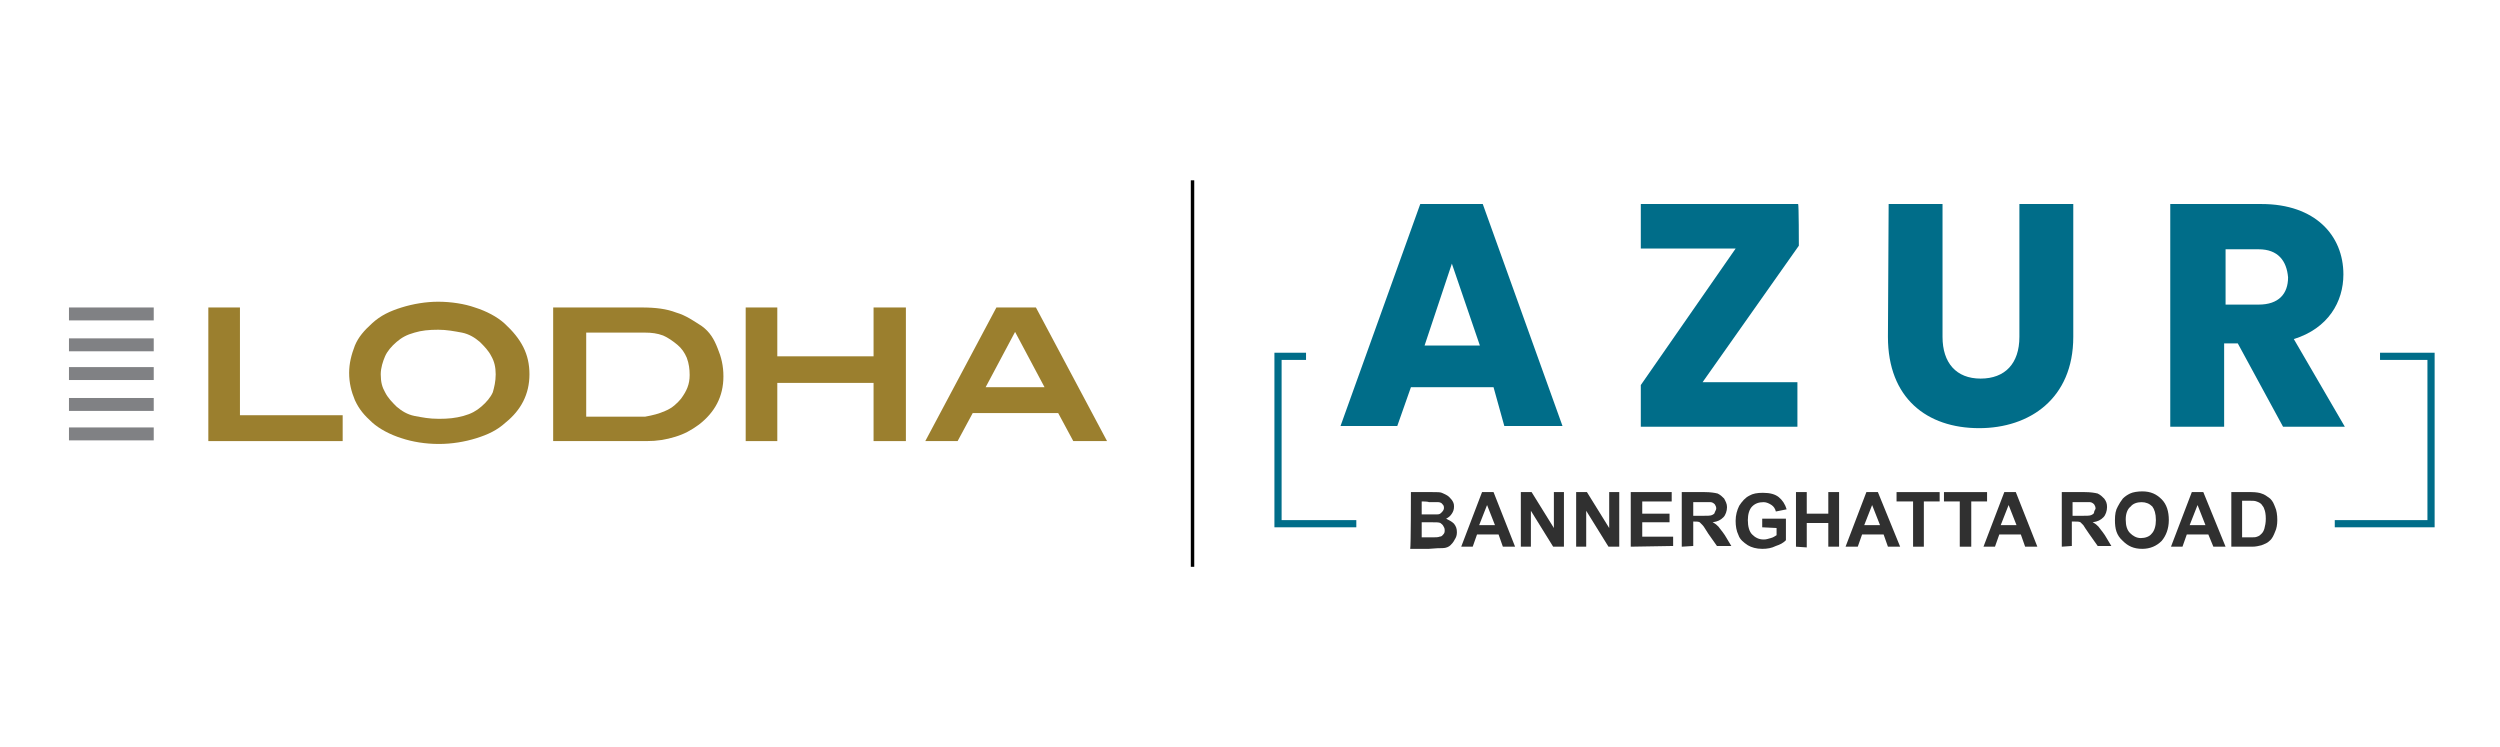 <?xml version="1.0" encoding="utf-8"?>
<!-- Generator: Adobe Illustrator 25.4.1, SVG Export Plug-In . SVG Version: 6.00 Build 0)  -->
<svg version="1.1" id="Layer_1" xmlns="http://www.w3.org/2000/svg" xmlns:xlink="http://www.w3.org/1999/xlink" x="0px" y="0px"
	 viewBox="0 0 348 104" style="enable-background:new 0 0 348 104;" xml:space="preserve">
<style type="text/css">
	.st0{fill:none;stroke:#000000;stroke-width:0.48;stroke-miterlimit:10;}
	.st1{fill:#808184;}
	.st2{fill:#9B7F2E;}
	.st3{fill:#006D89;}
	.st4{fill:#303030;}
	.st5{fill:none;stroke:#006D89;stroke-miterlimit:10;}
</style>
<g>
	<line class="st0" x1="166" y1="25.1" x2="166" y2="78.9"/>
	<g>
		<g>
			<rect x="9.6" y="59.5" class="st1" width="11.8" height="1.8"/>
			<rect x="9.6" y="42.8" class="st1" width="11.8" height="1.8"/>
			<rect x="9.6" y="47.1" class="st1" width="11.8" height="1.8"/>
			<rect x="9.6" y="51.1" class="st1" width="11.8" height="1.8"/>
			<rect x="9.6" y="55.4" class="st1" width="11.8" height="1.8"/>
		</g>
		<polygon class="st2" points="29,61.4 29,42.8 33.4,42.8 33.4,57.8 47.7,57.8 47.7,61.4 		"/>
		<path class="st2" d="M73.7,52.1c0,2.8-1.2,5-3.3,6.7c-1.2,1.1-2.5,1.7-4.1,2.2c-1.6,0.5-3.4,0.8-5.2,0.8c-1.9,0-3.7-0.3-5.2-0.8
			c-1.6-0.5-3.1-1.3-4.1-2.2c-1.1-1-1.8-1.8-2.4-3.1c-0.5-1.2-0.8-2.4-0.8-3.8c0-1.3,0.3-2.5,0.8-3.8c0.5-1.2,1.3-2.1,2.4-3.1
			c1.2-1.1,2.5-1.7,4.1-2.2c1.6-0.5,3.4-0.8,5.1-0.8c1.8,0,3.7,0.3,5.1,0.8c1.6,0.5,3.1,1.3,4.1,2.2C72.6,47.2,73.7,49.3,73.7,52.1
			 M69,52.1c0-1-0.2-1.8-0.6-2.5c-0.4-0.8-1-1.4-1.6-2c-0.7-0.6-1.5-1.1-2.5-1.3c-1.1-0.2-2.1-0.4-3.3-0.4c-1.3,0-2.3,0.1-3.3,0.4
			c-1.1,0.3-1.8,0.7-2.5,1.3c-0.7,0.6-1.3,1.3-1.6,2c-0.3,0.7-0.6,1.6-0.6,2.5c0,1.1,0.2,1.8,0.6,2.5c0.4,0.8,1,1.4,1.6,2
			c0.7,0.6,1.5,1.1,2.5,1.3c1.1,0.2,2,0.4,3.4,0.4c1.3,0,2.3-0.1,3.4-0.4c1.1-0.3,1.8-0.7,2.5-1.3c0.7-0.6,1.3-1.3,1.6-2
			C68.8,53.9,69,53.1,69,52.1"/>
		<path class="st2" d="M94.1,43.5c1.4,0.4,2.5,1.2,3.6,1.9c1.1,0.8,1.7,1.8,2.2,3.1c0.5,1.2,0.8,2.4,0.8,3.9c0,2.8-1.2,5-3.4,6.7
			c-1.1,0.8-2,1.3-3.3,1.7c-1.3,0.4-2.5,0.6-4,0.6H77V42.8h12.3C91.3,42.8,92.8,43,94.1,43.5 M92.6,57.2c1-0.4,1.7-1.1,2.2-1.7
			c0.8-1.1,1.2-2,1.2-3.3c0-0.8-0.1-1.6-0.4-2.4c-0.3-0.7-0.7-1.3-1.3-1.8c-0.6-0.5-1.3-1-2-1.3c-0.8-0.3-1.6-0.4-2.5-0.4h-8.2V58
			h8.2C90.9,57.8,91.7,57.6,92.6,57.2"/>
		<polygon class="st2" points="121.6,61.4 121.6,53.3 108.2,53.3 108.2,61.4 103.8,61.4 103.8,42.8 108.2,42.8 108.2,49.6 
			121.6,49.6 121.6,42.8 126.1,42.8 126.1,61.4 		"/>
		<path class="st2" d="M149.4,61.4l-2.1-3.9h-11.9l-2.1,3.9h-4.5l9.9-18.6h5.5l9.9,18.6C153.9,61.4,149.4,61.4,149.4,61.4z
			 M141.3,46.2l-4.1,7.7h8.2L141.3,46.2z"/>
	</g>
	<g>
		<g>
			<g>
				<g>
					<path class="st3" d="M207.9,53.9h-11.5l-1.9,5.4h-7.9l11.1-30.9h8.7l11.1,30.9h-8.1L207.9,53.9z M202.1,36.7l-3.8,11.4h7.7
						L202.1,36.7z"/>
					<path class="st3" d="M250.4,34.2l-13.4,19h13.2v6.2h-21.8v-5.8l13.2-19h-13.2v-6.2h21.9C250.4,28.4,250.4,34.2,250.4,34.2z"/>
					<path class="st3" d="M262.9,28.4h7.5v18.5c0,3.6,1.9,5.8,5.3,5.8c3.4,0,5.4-2.1,5.4-5.8V28.4h7.5v18.5
						c0,8.6-6.1,12.7-13.1,12.7c-7.3,0-12.7-4.2-12.7-12.7L262.9,28.4L262.9,28.4z"/>
					<path class="st3" d="M314.8,28.4c7.5,0,11.4,4.4,11.4,9.8c0,3.8-2.1,7.5-6.9,9l7.1,12.2h-8.6l-6.3-11.6h-1.9v11.6h-7.5V28.4
						H314.8z M314.4,34.7h-4.6v7.7h4.6c2.8,0,4.1-1.5,4.1-3.8C318.3,36.3,317.1,34.7,314.4,34.7z"/>
				</g>
			</g>
			<g>
				<path class="st4" d="M196.4,68.5h3c0.6,0,1.1,0,1.3,0.1s0.5,0.2,0.8,0.4s0.4,0.4,0.6,0.6c0.2,0.3,0.3,0.5,0.3,0.9
					s-0.1,0.7-0.3,1c-0.2,0.3-0.4,0.5-0.8,0.7c0.4,0.2,0.8,0.4,1.1,0.7c0.3,0.4,0.4,0.7,0.4,1.2c0,0.4-0.1,0.7-0.3,1
					c-0.2,0.4-0.4,0.6-0.6,0.8s-0.6,0.4-1.1,0.4c-0.3,0-0.9,0-1.9,0.1h-2.6C196.4,76.1,196.4,68.5,196.4,68.5z M197.9,69.8v1.8h1
					c0.6,0,1,0,1.2,0c0.3,0,0.4-0.1,0.6-0.3c0.2-0.2,0.3-0.4,0.3-0.6c0-0.3-0.1-0.4-0.2-0.5c-0.1-0.2-0.4-0.3-0.6-0.3
					c-0.2,0-0.6,0-1.3,0C198.8,69.8,197.9,69.8,197.9,69.8z M197.9,72.8v2h1.4c0.5,0,0.9,0,1.1-0.1c0.3,0,0.4-0.2,0.5-0.3
					c0.2-0.2,0.2-0.4,0.2-0.6c0-0.3-0.1-0.4-0.2-0.6c-0.1-0.2-0.3-0.3-0.4-0.4c-0.2-0.1-0.6-0.1-1.3-0.1H197.9z"/>
				<path class="st4" d="M210.9,76.1h-1.7l-0.6-1.7h-3l-0.6,1.7h-1.6l2.9-7.6h1.6L210.9,76.1z M208.1,73.1l-1.1-2.8l-1.1,2.8H208.1z
					"/>
				<path class="st4" d="M211.7,76.1v-7.6h1.5l3.1,5v-5h1.4v7.6h-1.5l-3.1-5v5C213.1,76.1,211.7,76.1,211.7,76.1z"/>
				<path class="st4" d="M219.4,76.1v-7.6h1.5l3.1,5v-5h1.4v7.6h-1.5l-3.1-5v5C220.8,76.1,219.4,76.1,219.4,76.1z"/>
				<path class="st4" d="M227,76.1v-7.6h5.7v1.3h-4.1v1.7h3.8v1.2h-3.8v2h4.3V76L227,76.1L227,76.1z"/>
				<path class="st4" d="M234.1,76.1v-7.6h3.2c0.8,0,1.4,0.1,1.8,0.2c0.4,0.2,0.6,0.4,0.9,0.7c0.2,0.4,0.4,0.7,0.4,1.2
					s-0.2,1.1-0.5,1.4c-0.4,0.4-0.8,0.6-1.5,0.7c0.4,0.2,0.6,0.4,0.8,0.6c0.2,0.3,0.5,0.6,0.9,1.2l0.9,1.5H239l-1.2-1.7
					c-0.4-0.6-0.6-1-0.8-1.2c-0.2-0.2-0.3-0.3-0.4-0.4c-0.2-0.1-0.4-0.1-0.8-0.1h-0.1V76L234.1,76.1L234.1,76.1z M235.7,71.8h1.2
					c0.7,0,1.2,0,1.4-0.1c0.2-0.1,0.4-0.2,0.4-0.4c0.1-0.2,0.2-0.4,0.2-0.5c0-0.3-0.1-0.4-0.2-0.6c-0.2-0.2-0.4-0.3-0.6-0.3
					c-0.1,0-0.5,0-1.2,0h-1.2V71.8z"/>
				<path class="st4" d="M245.3,73.4v-1.2h3.3v3c-0.4,0.4-0.8,0.6-1.4,0.8c-0.6,0.3-1.2,0.4-1.9,0.4c-0.8,0-1.5-0.2-2-0.5
					c-0.6-0.4-1.1-0.8-1.3-1.4c-0.3-0.6-0.4-1.3-0.4-2c0-0.8,0.2-1.5,0.5-2.1c0.4-0.6,0.8-1.1,1.4-1.4c0.5-0.3,1.1-0.4,1.9-0.4
					c1,0,1.7,0.2,2.2,0.6c0.5,0.4,0.9,1,1.1,1.7l-1.5,0.3c-0.1-0.4-0.3-0.7-0.6-0.9c-0.3-0.2-0.7-0.4-1.1-0.4
					c-0.7,0-1.2,0.2-1.6,0.6c-0.4,0.4-0.6,1.1-0.6,1.9c0,0.9,0.2,1.6,0.6,2c0.4,0.4,0.9,0.7,1.6,0.7c0.4,0,0.6-0.1,1-0.2
					c0.4-0.1,0.6-0.3,0.8-0.4v-1L245.3,73.4L245.3,73.4z"/>
				<path class="st4" d="M250,76.1v-7.6h1.5v3h3v-3h1.5v7.6h-1.5v-3.3h-3v3.4L250,76.1L250,76.1z"/>
				<path class="st4" d="M264.5,76.1h-1.7l-0.6-1.7h-3l-0.6,1.7h-1.7l2.9-7.6h1.6L264.5,76.1z M261.7,73.1l-1.1-2.8l-1.1,2.8H261.7z
					"/>
				<path class="st4" d="M266.3,76.1v-6.3H264v-1.3h6v1.3h-2.2v6.3H266.3z"/>
				<path class="st4" d="M272.8,76.1v-6.3h-2.2v-1.3h6v1.3h-2.2v6.3H272.8z"/>
				<path class="st4" d="M283.6,76.1h-1.7l-0.6-1.7h-3l-0.6,1.7h-1.6l2.9-7.6h1.6L283.6,76.1z M280.7,73.1l-1.1-2.8l-1.1,2.8H280.7z
					"/>
				<path class="st4" d="M287,76.1v-7.6h3.2c0.8,0,1.4,0.1,1.8,0.2c0.4,0.2,0.6,0.4,0.9,0.7c0.3,0.4,0.4,0.7,0.4,1.2
					s-0.2,1.1-0.5,1.4c-0.4,0.4-0.8,0.6-1.5,0.7c0.4,0.2,0.6,0.4,0.8,0.6c0.2,0.3,0.5,0.6,0.9,1.2l0.9,1.5h-1.9l-1.2-1.7
					c-0.4-0.6-0.7-1-0.8-1.2c-0.2-0.2-0.3-0.3-0.4-0.4c-0.2-0.1-0.4-0.1-0.8-0.1h-0.4V76L287,76.1L287,76.1z M288.5,71.8h1.2
					c0.7,0,1.2,0,1.4-0.1c0.2-0.1,0.4-0.2,0.4-0.4s0.2-0.4,0.2-0.5c0-0.3-0.1-0.4-0.2-0.6c-0.2-0.2-0.4-0.3-0.6-0.3
					c-0.1,0-0.5,0-1.2,0h-1.2V71.8L288.5,71.8z"/>
				<path class="st4" d="M294.4,72.4c0-0.8,0.1-1.4,0.4-1.9c0.2-0.4,0.4-0.7,0.7-1.1c0.3-0.3,0.6-0.5,1-0.7c0.4-0.2,1.1-0.3,1.7-0.3
					c1.2,0,2,0.4,2.7,1.1c0.7,0.7,1,1.7,1,2.9c0,1.2-0.4,2.2-1,2.9c-0.7,0.7-1.6,1.1-2.7,1.1c-1.2,0-2-0.4-2.7-1.1
					C294.6,74.5,294.4,73.6,294.4,72.4z M295.9,72.3c0,0.9,0.2,1.5,0.6,1.9c0.4,0.4,0.9,0.7,1.5,0.7c0.6,0,1.2-0.2,1.5-0.6
					c0.4-0.4,0.6-1.1,0.6-1.9c0-0.9-0.2-1.5-0.5-1.9c-0.4-0.4-0.9-0.6-1.5-0.6c-0.6,0-1.2,0.2-1.5,0.6
					C296.2,70.8,295.9,71.4,295.9,72.3z"/>
				<path class="st4" d="M309.8,76.1h-1.7l-0.7-1.7h-3l-0.6,1.7h-1.6l2.9-7.6h1.6L309.8,76.1z M307,73.1l-1.1-2.8l-1.1,2.8H307z"/>
				<path class="st4" d="M310.6,68.5h2.8c0.6,0,1.2,0.1,1.4,0.2c0.4,0.1,0.8,0.4,1.2,0.7c0.4,0.4,0.5,0.7,0.7,1.2
					c0.2,0.4,0.3,1.1,0.3,1.8c0,0.6-0.1,1.2-0.3,1.6c-0.2,0.5-0.4,1-0.8,1.3c-0.3,0.3-0.6,0.4-1.1,0.6c-0.4,0.1-0.8,0.2-1.3,0.2
					h-2.9V68.5L310.6,68.5z M312.1,69.8v5h1.2c0.4,0,0.7,0,0.9-0.1c0.3-0.1,0.4-0.2,0.6-0.4c0.2-0.2,0.3-0.4,0.4-0.7
					c0.1-0.4,0.2-0.8,0.2-1.4s-0.1-1.1-0.2-1.3c-0.1-0.4-0.3-0.5-0.4-0.7c-0.2-0.2-0.4-0.3-0.7-0.4c-0.2-0.1-0.6-0.1-1.2-0.1H312.1
					L312.1,69.8z"/>
			</g>
		</g>
		<polyline class="st5" points="331.3,49.6 338.4,49.6 338.4,72.9 325,72.9 		"/>
		<polyline class="st5" points="181.8,49.6 177.9,49.6 177.9,72.9 188.8,72.9 		"/>
	</g>
</g>
</svg>
